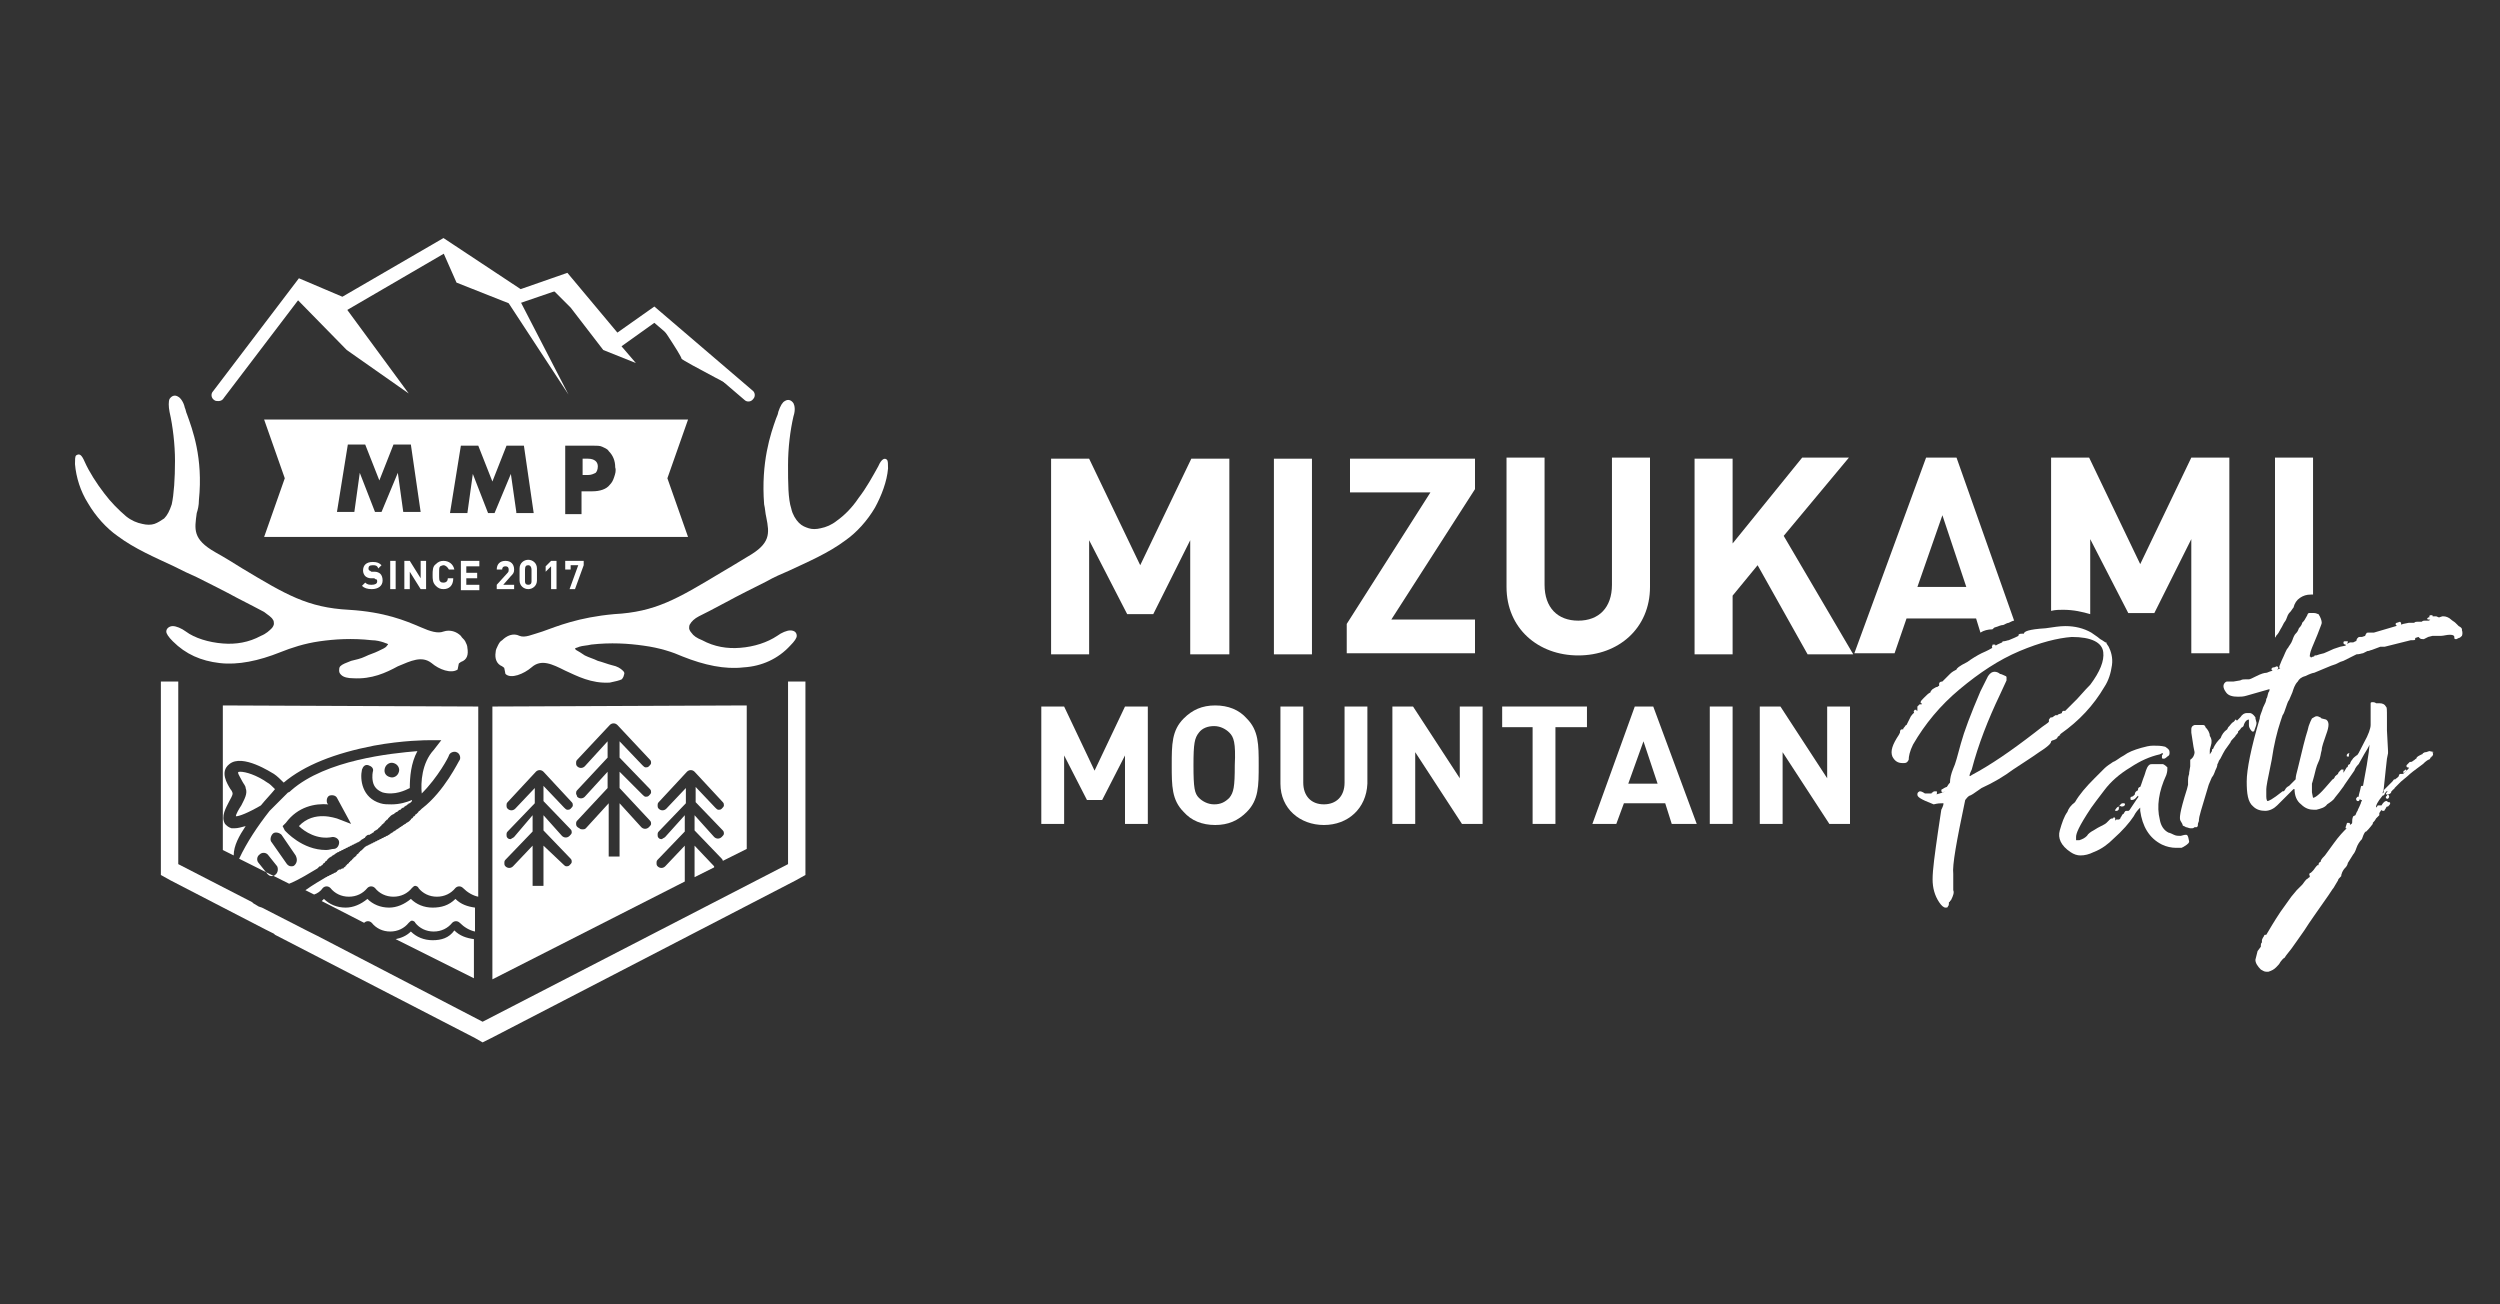 <?xml version="1.0" encoding="utf-8"?>
<!-- Generator: Adobe Illustrator 26.3.1, SVG Export Plug-In . SVG Version: 6.00 Build 0)  -->
<svg version="1.1" id="レイヤー_1" xmlns="http://www.w3.org/2000/svg" xmlns:xlink="http://www.w3.org/1999/xlink" x="0px"
	 y="0px" viewBox="0 0 230 120" style="enable-background:new 0 0 230 120;" xml:space="preserve">
<rect x="0" y="0" width="230" height="120" fill="#333333" stroke="none"/>
<style type="text/css">
	.st0{fill:#FFFFFF;}
</style>
<g>
	<g>
		<path class="st0" d="M109.5,60.2V49.7l-3.4,6.8h-2.4l-3.5-6.8v10.5h-3.5v-18h3.5l4.7,9.8l4.7-9.8h3.5v18H109.5z"/>
		<path class="st0" d="M117.2,60.2v-18h3.5v18H117.2z"/>
		<path class="st0" d="M123.9,60.2v-2.8l7.7-12.1h-7.4v-3.1h11.5v2.8L128,57h7.7v3.1H123.9z"/>
		<path class="st0" d="M145.2,60.3c-3.7,0-6.6-2.5-6.6-6.3V42.1h3.5v11.7c0,2.1,1.2,3.3,3.1,3.3s3.1-1.2,3.1-3.3V42.1h3.5V54
			C151.8,57.8,148.9,60.3,145.2,60.3z"/>
		<path class="st0" d="M166.3,60.2l-4.6-8.2l-2.3,2.8v5.4h-3.5v-18h3.5V50l6.4-7.9h4.3l-6,7.2l6.4,10.9H166.3z"/>
		<path class="st0" d="M103.5,75.8v-6.3l-2.1,4.1H100l-2.1-4.1v6.3h-2.1V65h2.1l2.8,5.9l2.8-5.9h2.1v10.8H103.5z"/>
		<path class="st0" d="M114.7,74.7c-0.8,0.8-1.7,1.2-2.9,1.2c-1.2,0-2.2-0.4-2.9-1.2c-1.1-1.1-1.1-2.4-1.1-4.3s0-3.2,1.1-4.3
			c0.8-0.8,1.7-1.2,2.9-1.2c1.2,0,2.2,0.4,2.9,1.2c1.1,1.1,1.1,2.4,1.1,4.3S115.8,73.6,114.7,74.7z M113.1,67.4
			c-0.3-0.3-0.8-0.6-1.4-0.6c-0.6,0-1.1,0.2-1.4,0.6c-0.4,0.5-0.5,1-0.5,3c0,2.1,0.1,2.6,0.5,3c0.3,0.3,0.8,0.6,1.4,0.6
			c0.6,0,1-0.2,1.4-0.6c0.4-0.5,0.5-1,0.5-3C113.7,68.3,113.5,67.8,113.1,67.4z"/>
		<path class="st0" d="M121.8,75.9c-2.2,0-4-1.5-4-3.8V65h2.1v7c0,1.2,0.7,2,1.9,2c1.1,0,1.9-0.7,1.9-2v-7h2.1v7.1
			C125.7,74.4,124,75.9,121.8,75.9z"/>
		<path class="st0" d="M134.5,75.8l-4.3-6.6v6.6h-2.1V65h1.9l4.3,6.6V65h2.1v10.8H134.5z"/>
		<path class="st0" d="M143.1,66.9v8.9h-2.1v-8.9h-2.8V65h7.8v1.9H143.1z"/>
		<path class="st0" d="M153.8,75.8l-0.6-1.9h-3.8l-0.7,1.9h-2.2l3.9-10.8h1.7l4,10.8H153.8z M151.2,68.2l-1.4,3.9h2.7L151.2,68.2z"
			/>
		<path class="st0" d="M157.3,75.8V65h2.1v10.8H157.3z"/>
		<path class="st0" d="M168.3,75.8l-4.3-6.6v6.6h-2.1V65h1.9l4.3,6.6V65h2.1v10.8H168.3z"/>
		<g>
			<path class="st0" d="M189.6,67.5c1.7-1.2,3-2.6,4-4.3c0.4-0.6,0.6-1.3,0.7-2c0.1-0.7-0.1-1.3-0.3-1.7l-0.2-0.3c0,0,0,0,0,0
				c0-0.1,0-0.1-0.1-0.1l-0.3-0.2c-0.2-0.1-0.3-0.2-0.3-0.2c0,0-0.1-0.1-0.7-0.5c-0.7-0.4-1.5-0.6-2.4-0.6c-0.5,0-1.1,0.1-1.8,0.2
				c-1.6,0.1-2,0.3-2,0.5c0,0,0,0,0,0c0,0-0.1,0-0.1,0l0,0c0,0-0.1,0-0.1,0c-0.1,0-0.2,0-0.3,0.1c0,0,0,0,0,0.1
				c-0.2,0.1-0.4,0.2-0.9,0.4c0,0,0,0,0,0c0,0,0,0,0,0c-0.1,0-0.3,0.1-0.5,0.1c-0.1,0-0.1,0.1-0.1,0.1c0,0,0,0,0,0
				c-0.2,0.1-0.5,0.2-0.6,0.3c0,0,0-0.1-0.1-0.1c0,0-0.1,0-0.1,0c-0.1,0-0.1,0-0.1,0.1c0,0-0.1,0.1,0,0.2c0,0,0,0,0,0
				c-0.5,0.3-0.8,0.4-1,0.5c-0.4,0.2-0.9,0.5-1.3,0.8c-0.8,0.4-1,0.6-1,0.7c0,0,0,0,0,0c-0.2,0.1-0.4,0.2-0.6,0.4
				c-0.2,0.2-0.3,0.3-0.4,0.4c-0.1,0.1-0.2,0.2-0.3,0.3c-0.2,0-0.3,0.1-0.3,0.2c0,0,0,0.1,0,0.2c-0.1,0-0.1,0.1-0.2,0.1c0,0,0,0,0,0
				c0,0,0,0,0,0c0,0,0,0,0,0c0,0,0,0,0,0c-0.1,0-0.2,0.1-0.4,0.2c-0.1,0.1-0.2,0.2-0.2,0.3c-0.2,0.1-0.3,0.2-0.6,0.5
				c-0.2,0.2-0.3,0.3-0.3,0.4c0,0.1,0,0.1,0.1,0.1c0,0,0,0,0,0l0,0.1c0,0,0,0,0,0c0,0-0.1,0-0.1,0c0,0-0.1,0-0.1,0l-0.2,0.2
				c0,0,0,0,0,0.1c0,0,0,0,0,0l0,0c0,0,0,0.1,0,0.1l0,0.1c0,0,0,0.1,0,0.1c0,0,0,0,0,0c0,0-0.1,0-0.1-0.1c0,0-0.1,0-0.1,0h0
				c0,0-0.1,0-0.1,0.1c-0.1,0.1,0,0.1,0,0.2c0,0,0,0,0,0c-0.1,0-0.2,0.2-0.3,0.3l-0.4,0.8c-0.1,0-0.1,0.1-0.2,0.2
				c-0.1,0.1-0.1,0.1-0.1,0.2c0,0,0,0-0.1,0c-0.2,0-0.2,0.2-0.2,0.3c-0.1,0.2-0.1,0.2-0.1,0.2c-0.6,0.9-0.8,1.5-0.6,2
				c0.2,0.4,0.5,0.6,0.9,0.6c0,0,0,0,0.1,0c0,0,0,0,0.1,0c0.2,0,0.3-0.1,0.4-0.3c0-0.3,0.1-0.8,0.4-1.4c1.1-1.9,2.5-3.6,4.3-5.1
				c1.8-1.5,3.6-2.7,5.5-3.5c1.9-0.8,3.5-1.2,4.8-1.3c1.8,0,2.8,0.5,2.9,1.4c0.1,0.8-0.3,1.8-1.2,3c-0.1,0.1-0.5,0.5-1.2,1.3
				c-0.8,0.8-1,1-1,1c0,0,0,0,0,0c0,0-0.1,0.1-0.1,0.1c0,0,0,0-0.1,0c0,0-0.1,0-0.1,0c0,0-0.1,0.1-0.1,0.1c0,0,0,0.1,0,0.1
				c0,0,0,0,0,0c-0.2,0.1-0.4,0.1-0.4,0.2c0,0,0,0,0,0c0,0,0,0-0.1,0c0,0,0,0-0.1,0c0,0,0,0,0,0h0c0,0,0,0,0,0c0,0,0,0,0,0
				c0,0,0,0,0,0l-0.3,0.2c0,0,0,0,0,0l-0.1,0c0,0,0,0,0,0c-0.1,0-0.1,0.1-0.2,0.2c0,0.1,0,0.1,0,0.2c0,0,0,0,0,0
				c0,0-0.1,0.1-0.1,0.1c-0.3,0.2-0.7,0.5-1.2,0.9c-2.2,1.7-4.1,3-5.8,3.9c-0.1,0.1-0.2,0.1-0.2,0.1c0-0.1,0-0.2,0.2-0.6
				c0.6-2.3,1.5-4.6,2.6-6.9l0.6-1.3c0,0,0,0,0-0.1c0-0.1,0-0.1,0-0.1c0,0,0-0.1,0-0.1c0-0.1-0.1-0.1-0.3-0.2
				c-0.2-0.1-0.3-0.1-0.3-0.1c-0.1-0.1-0.3-0.2-0.5-0.2c-0.2,0-0.4,0.1-0.6,0.4l-0.7,1.4c-0.9,2.1-1.5,3.7-1.8,4.8
				c-0.3,1.1-0.5,1.9-0.7,2.3c-0.2,0.5-0.3,0.9-0.3,1.3c-0.2,0.2-0.2,0.3-0.3,0.4c0,0,0,0,0,0c0,0-0.1,0-0.4,0.2
				c-0.1,0-0.1,0.1-0.1,0.2c0,0,0.1,0.1,0.1,0.1c0,0,0,0,0,0l0.3-0.1c0,0,0,0,0,0c0,0-0.2,0.1-0.9,0.3c0.1,0,0.1-0.1,0.1-0.2
				c0-0.1,0-0.1-0.1-0.1c0,0-0.1,0-0.1,0c-0.1,0-0.1,0-0.2,0.1c0,0,0,0,0,0c0,0,0,0,0,0c0,0,0,0,0,0c0,0-0.1,0-0.1,0.1
				c-0.1,0-0.2,0-0.6,0c-0.3-0.2-0.4-0.2-0.5-0.2c0,0,0,0,0,0c0,0,0,0,0,0c-0.2,0.1-0.2,0.2-0.2,0.3c0,0.2,0.2,0.4,1.5,0.9
				c0,0,0,0,0,0c0,0,0,0,0,0c0.4-0.1,0.6-0.1,0.8-0.1c0.1,0,0.1,0,0.1,0c0,0.1,0,0.2-0.2,0.6c0,0,0,0,0,0l-0.3,2
				c-0.3,2.1-0.5,3.5-0.5,4.4c0,0.8,0.2,1.5,0.6,2.1c0.2,0.3,0.4,0.5,0.6,0.5c0.1,0,0.2,0,0.2-0.1c0,0,0,0,0,0
				c0.1-0.1,0.1-0.2,0.1-0.3c0,0,0-0.1,0-0.1c0.1,0,0.1-0.1,0.1-0.1c0,0,0,0,0.1-0.1c0.2-0.4,0.3-0.7,0.2-0.9c0-0.2,0-0.7,0-1.5
				c-0.1-0.8,0.3-3,1.1-6.8c0.1-0.1,0.2-0.3,0.4-0.4c0.1,0,0.4-0.2,1.1-0.7c1.1-0.5,2.1-1.1,2.9-1.7c0.9-0.6,1.7-1.1,2.4-1.6
				c1.1-0.7,1.1-0.9,1.1-1c0,0,0,0,0,0c0,0,0.1-0.1,0.2-0.1c0.3-0.1,0.4-0.2,0.4-0.3c0,0,0.1-0.1,0.3-0.2
				C189.4,67.7,189.5,67.6,189.6,67.5z"/>
			<path class="st0" d="M201.1,76.8C201.1,76.8,201.1,76.8,201.1,76.8c-0.2,0-0.4,0.1-0.5,0.1c-0.2,0-0.4,0-0.6-0.1
				c-0.4-0.2-0.5-0.2-0.5-0.2c-0.4-0.2-0.7-0.6-0.8-1.2c-0.3-1.2-0.1-2.6,0.6-4.1c0.1-0.3,0.1-0.5,0.1-0.7c-0.1-0.1-0.2-0.2-0.4-0.3
				l-0.7,0c-0.1,0-0.2,0-0.3,0c-0.1,0-0.2,0-0.3,0.1c-0.1,0.1-0.2,0.2-0.4,0.9c-0.2,0.5-0.3,0.9-0.4,1.1c0,0,0,0,0,0
				c-0.1,0-0.2,0.1-0.2,0.2l0,0.1c-0.2,0.1-0.3,0.2-0.3,0.4c-0.1,0.1-0.2,0.2-0.3,0.2c-0.1,0-0.1,0.1-0.1,0.2c0,0.1,0.1,0.1,0.1,0.1
				c0,0,0,0,0,0c0.3,0,0.4-0.2,0.5-0.3c0,0,0.1-0.1,0.1-0.1l0,0c0,0.1,0,0.1,0.1,0.1c0,0,0,0,0,0c0,0,0,0,0,0
				c-0.1,0-0.1,0.1-0.2,0.2l-0.6,0.9c-0.1,0.2-0.2,0.2-0.2,0.2c-0.1,0-0.1,0-0.1,0c0,0,0,0-0.1,0c-0.1,0-0.1,0.1-0.2,0.2
				c0,0.1-0.1,0.1-0.1,0.1c-0.1,0.1-0.1,0.2-0.2,0.3c0,0.1-0.1,0.2-0.2,0.2c0,0,0,0,0,0c0,0,0,0-0.1,0c0,0-0.1,0-0.1,0l-0.1,0.1
				c0-0.1,0-0.2,0-0.2c0-0.1-0.1-0.1-0.1-0.1c0,0,0,0,0,0c0,0-0.1,0-0.1,0.1c0,0,0,0-0.1,0c0,0-0.1,0-0.2,0.1c0,0,0,0,0,0l-0.3,0.3
				c-0.1,0.1-0.3,0.2-0.5,0.3c-0.2,0.1-0.4,0.2-0.7,0.4c-0.2,0.1-0.5,0.3-0.6,0.5c-0.2,0.2-0.4,0.3-0.7,0.4c-0.1,0-0.2,0-0.2,0
				c-0.1,0-0.1,0-0.1,0l0-0.2l0-0.1c0,0,0,0,0,0c0-0.3,0.2-0.9,1.4-2.7c0.2-0.3,0.6-0.8,1.2-1.6c0.6-0.8,1.4-1.5,2.4-2.1
				c0.9-0.6,1.8-1,2.7-1.2l0.2-0.1l0.1,0c0,0,0,0.1-0.1,0.2c0,0,0,0,0,0.1l0,0.1c0,0,0,0.1,0.1,0.1c0,0,0,0,0.1,0c0,0,0,0,0,0
				c0,0,0.1,0,0.3-0.2c0.2-0.1,0.2-0.2,0.2-0.4c0-0.2-0.1-0.3-0.4-0.5c0,0,0,0,0,0c-0.4-0.1-0.7-0.1-1.1-0.1c-0.4,0-0.7,0.1-1.1,0.2
				c-0.7,0.2-1.2,0.4-1.6,0.7c-0.4,0.2-0.7,0.5-1,0.6c-0.3,0.2-0.6,0.4-0.8,0.6l-0.9,0.9c-0.8,0.8-1.4,1.5-1.8,2.2
				c-0.4,0.3-0.6,0.6-0.7,0.9c-0.3,0.4-0.5,1-0.7,1.7c-0.2,0.7,0.1,1.4,1,2c0.3,0.2,0.6,0.3,0.9,0.3c0.4,0,0.8-0.1,1.2-0.3
				c0.8-0.3,1.4-0.8,1.8-1.2c0.9-0.8,1.5-1.5,1.9-2.1c0.2-0.4,0.4-0.6,0.6-0.8c0,0.1,0,0.3,0,0.3c0.2,1.4,0.8,2.5,2,3.1
				c0.4,0.2,0.9,0.3,1.3,0.3c0.2,0,0.3,0,0.5,0c0,0,0,0,0,0l0.2-0.1c0.5-0.3,0.5-0.4,0.5-0.5C201.3,76.8,201.2,76.8,201.1,76.8z"/>
			<path class="st0" d="M194.9,74.2C194.9,74.2,194.9,74.2,194.9,74.2c-0.2,0.1-0.2,0.2-0.3,0.3c0,0,0,0.1,0,0.1c0,0,0.1,0,0.1,0
				c0,0,0,0,0,0c0.2,0,0.3-0.2,0.2-0.3C195,74.3,195,74.3,194.9,74.2C195,74.2,194.9,74.2,194.9,74.2z"/>
			<path class="st0" d="M195.2,74.2C195.2,74.2,195.2,74.2,195.2,74.2c0.3,0,0.3-0.2,0.3-0.2c0,0,0-0.1-0.1-0.1c0,0-0.1,0-0.1,0
				c-0.1,0-0.1,0-0.2,0.1l-0.1,0.1c0,0,0,0.1,0,0.1C195.1,74.1,195.1,74.2,195.2,74.2z"/>
			<path class="st0" d="M206.9,66.7c0,0.3,0.2,0.5,0.3,0.6c0,0,0,0,0.1,0c0,0,0.1,0,0.1-0.1c0.1-0.3,0.2-0.5,0.2-0.7l-0.1-0.4
				c0,0,0,0,0-0.1c-0.2-0.3-0.4-0.4-0.5-0.4c0,0-0.1,0-0.1,0c0,0,0,0,0,0c0,0-0.1,0-0.1,0c0,0-0.1,0-0.1,0c-0.2,0-0.4,0.1-0.6,0.4
				l-0.3,0.3c0,0,0,0,0,0c0,0,0,0,0,0c0,0,0,0,0,0c0,0-0.1-0.1-0.1-0.1c0,0,0,0,0,0c0,0-0.1,0-0.1,0.1l-0.1,0.1
				c-0.2,0.1-0.3,0.3-0.4,0.4l-0.1,0.1c0,0,0,0,0,0l-0.1,0.2c-0.3,0.2-0.5,0.5-0.6,0.8c0,0,0,0,0,0c-0.2,0.2-0.5,0.5-0.7,1
				c0,0-0.1,0-0.1,0.1c0,0,0,0.1,0,0.1c0,0,0,0,0,0c0,0,0,0,0,0c0,0,0,0,0,0l-0.2,0.3l0-0.3c0,0,0,0,0,0c0-0.1,0-0.2,0.1-0.5
				c0.1-0.3,0.1-0.6-0.1-0.9c0-0.3-0.2-0.6-0.4-0.8c0-0.1-0.1-0.2-0.2-0.2c0,0-0.1,0-0.1,0l-0.7,0c-0.3,0.1-0.3,0.3-0.3,0.4l0,0.3
				l0.2,1.3l0.1,0.5c0,0.2-0.1,0.5-0.4,0.7c0,0,0,0.1,0,0.1l0,0.1c0,0.3,0,0.4,0,0.4l-0.1,0.6c0,0,0,0,0,0l0,0.1
				c-0.1,0.3-0.1,0.5-0.1,0.6c0,0.1,0,0.2,0,0.4l-0.1,0.4c-0.7,2.2-0.7,2.7-0.6,2.9c0.1,0.2,0.2,0.3,0.2,0.4c0,0.1,0.2,0.1,0.3,0.2
				c0.1,0,0.3,0.1,0.4,0.1c0.1,0,0.1,0,0.2,0c0.1,0,0.2-0.1,0.2-0.1c0,0,0,0,0.1,0c0,0,0,0,0,0c0,0,0.1,0,0.1,0l0.1-0.1
				c0,0,0,0,0-0.1c0-0.2,0.1-0.3,0.1-0.4c0,0,0,0,0-0.1c0-0.2,0.2-0.9,0.9-3.2c0.2-0.5,0.3-0.7,0.3-0.7c0.1-0.1,0.2-0.3,0.3-0.6
				c0.1-0.2,0.2-0.4,0.2-0.6c0.1-0.1,0.1-0.3,0.2-0.4c0.1-0.1,0.2-0.4,0.5-0.9l0.5-0.7c0,0,0,0,0,0c0,0,0-0.1,0.2-0.3
				c0.2-0.2,0.3-0.3,0.3-0.4c0,0,0,0,0,0c0.1,0,0.1-0.1,0.2-0.2c0,0,0,0,0-0.1c0,0,0.1-0.1,0.2-0.2c0.1-0.2,0.2-0.2,0.2-0.2
				c0,0,0,0,0.1-0.1c0.1-0.4,0.3-0.6,0.5-0.6C206.9,66.5,206.9,66.6,206.9,66.7z"/>
			<path class="st0" d="M226.5,58L226.5,58c0-0.1,0-0.1,0-0.1c0-0.1-0.1-0.2-0.3-0.3c-0.1-0.1-0.2-0.2-0.3-0.3
				c-0.1-0.1-0.3-0.2-0.4-0.3c-0.2-0.2-0.5-0.3-0.7-0.3c0,0,0,0-0.1,0l-0.3,0.1c-0.1,0-0.2-0.1-0.3-0.1c-0.1,0-0.2,0-0.3,0
				c0,0,0,0,0,0c0-0.1,0-0.1-0.1-0.1c0,0-0.1,0-0.1,0c0,0,0,0,0,0c-0.1,0-0.1,0.1-0.1,0.1c0,0,0,0.1,0,0.1l-0.1,0
				c0,0-0.1,0.1-0.1,0.1c0,0,0,0.1,0.1,0.1c0,0,0.1,0,0.1,0c0,0,0.1,0,0.1,0c0,0-0.1,0-0.1,0.1l-0.4,0c-0.1,0-0.2,0-0.3,0.1l-0.4,0
				c-0.1,0-0.2,0-0.3,0.1c0,0-0.1,0-0.1,0c0,0,0,0,0,0c0,0-0.1,0-0.1,0c-0.1,0-0.2,0-0.3,0l-0.5,0.1l-1,0.3l-1.7,0.5
				c0,0-0.1,0-0.2,0c-0.1,0-0.1,0-0.2,0c0,0-0.1,0-0.1,0c-0.1,0-0.2,0-0.2,0.1c0,0-0.1,0.1-0.1,0.2l0,0l-0.3,0.1c0,0,0,0-0.1,0
				c-0.1,0-0.1,0-0.1,0c-0.1,0-0.1,0-0.2,0.1c0,0-0.1,0.1-0.1,0.2c0,0,0,0.1-0.1,0.1l-0.2,0.1c-0.1,0-0.1,0-0.2,0c0,0-0.1,0-0.1,0
				l-0.2,0.1c0,0-0.1,0-0.1,0c0,0,0,0,0.1-0.1c0,0,0-0.1,0-0.1c0,0-0.1,0-0.1,0c0,0,0,0,0,0l-0.2,0c0,0-0.1,0-0.1,0.1
				c0,0,0,0.1,0,0.1c0.1,0.1,0.1,0.1,0.2,0.1c0,0,0,0,0,0c0,0,0,0,0,0.1l0,0l-0.5,0.1l-0.6,0.2c-0.4,0.2-0.7,0.3-0.9,0.4l-0.4,0.1
				l-0.3,0.1l0,0c-0.1,0-0.1,0-0.1,0c0,0-0.1,0-0.1,0.1c-0.1,0-0.1,0-0.3,0.1c0,0,0,0,0,0c0,0,0,0,0,0c0-0.1-0.1-0.1-0.1-0.1
				c0-0.1,0-0.3,0.2-0.8l0.5-1.2c0.3-0.8,0.4-1,0.4-1.1c0-0.2-0.1-0.5-0.3-0.8c0,0,0,0,0,0c-0.1,0-0.2-0.1-0.4-0.1
				c-0.1,0-0.2,0-0.3,0c-0.1,0-0.1,0-0.2,0c0,0-0.1,0.1-0.1,0.1c0,0.1-0.1,0.2-0.2,0.4c-0.1,0.2-0.2,0.3-0.3,0.4
				c0,0.1-0.1,0.3-0.3,0.5c-0.1,0.3-0.2,0.4-0.3,0.5c-0.1,0.1-0.2,0.3-0.3,0.6c-0.1,0.3-0.3,0.5-0.4,0.7c-0.2,0.2-0.3,0.6-0.6,1.2
				l-0.2,0.5c0,0,0,0,0,0.1c0,0,0,0.1,0.1,0.1c-0.1,0-0.2,0.1-0.3,0.1c0,0,0.1-0.1,0.1-0.1c0,0,0-0.1,0-0.1c0,0-0.1-0.1-0.1-0.1
				c0,0,0,0,0,0c-0.1,0-0.2,0.1-0.3,0.1l0,0c0,0,0,0-0.1,0l-0.1,0.1c0,0-0.1,0.1,0,0.1c0,0,0,0.1,0.1,0.1c-0.4,0.1-0.5,0.2-0.6,0.2
				c-0.2,0-0.5,0.1-0.9,0.3c-0.4,0.2-0.6,0.3-0.7,0.3c-0.1,0-0.2,0-0.3,0c-0.2,0-0.3,0-0.5,0.1l-0.6,0.1c-0.1,0-0.2,0-0.3,0
				c-0.1,0-0.1,0-0.2,0c-0.1,0-0.1,0-0.1,0c-0.1,0-0.2,0.1-0.2,0.1c-0.2,0.2-0.2,0.5,0.1,0.9c0.2,0.3,0.6,0.4,1.1,0.4
				c0.2,0,0.5,0,0.8-0.1l2.1-0.6c0,0.1,0,0.2-0.1,0.3c-0.1,0.3-0.1,0.5-0.2,0.6c0,0.2-0.1,0.4-0.3,0.8c-0.1,0.4-0.3,0.7-0.3,1
				c-0.8,2.7-1.2,4.7-1.2,5.8c0,1.1,0.1,1.9,0.6,2.3c0.3,0.3,0.7,0.4,1.1,0.4c0.4,0,0.8-0.2,1.1-0.5c0.3-0.3,0.5-0.5,0.7-0.7
				l0.8-0.8c0,0,0,0,0.1,0c0,0.6,0.2,1.1,0.6,1.4c0.4,0.4,0.8,0.5,1.2,0.5c0.1,0,0.2,0,0.2,0c0.4-0.1,0.8-0.2,1-0.5
				c0.3-0.2,0.6-0.4,0.7-0.6l0.4-0.5c0.2-0.3,0.4-0.5,0.5-0.7l0.9-1.3c0.1-0.3,0.3-0.5,0.4-0.6c0,0,0,0,0,0l0.5-0.9
				c0.5-0.8,0.5-0.9,0.5-0.9c0,0,0,0,0-0.1l0,0c0,0,0,0,0,0c0,0,0,0,0,0c0,0.1,0,0.8-0.6,3.9c0,0,0,0-0.1,0c0,0,0,0,0,0
				c0,0-0.1,0-0.1,0.1c-0.1,0.5-0.2,0.7-0.2,0.9c0,0,0,0,0,0c0,0,0,0,0,0c0,0-0.1,0-0.1,0c-0.1,0.1-0.2,0.2-0.1,0.3
				c0,0,0,0.1,0.1,0.1c0,0,0,0,0,0c0,0,0.1,0,0.1,0c0.1-0.1,0.1-0.1,0.1-0.2c0,0,0.1,0.1,0.1,0.1c0,0,0,0,0,0c0,0,0,0,0,0l0.1,0
				c0,0.1-0.1,0.2-0.1,0.3c-0.2,0.5-0.3,0.6-0.3,0.7c-0.1,0.1-0.1,0.2-0.2,0.4l-0.2,0.1c0,0,0,0,0,0c-0.1,0.2-0.1,0.4-0.1,0.6
				c0,0.1-0.1,0.1-0.2,0.2c0,0,0-0.1,0-0.1c0-0.1-0.1-0.1-0.2-0.1c0,0,0,0,0,0c0,0-0.1,0-0.1,0.1l-0.1,0.3c0,0,0,0.1,0,0.1
				c0,0,0,0,0.1,0c-0.3,0.3-0.7,0.7-1.2,1.4l-0.8,1.1c-0.4,0.4-0.4,0.5-0.4,0.6c0,0,0,0,0,0c-0.1,0-0.2,0.1-0.2,0.3l0,0c0,0,0,0,0,0
				c0,0-0.1,0-0.1,0c-0.2,0.2-0.3,0.4-0.4,0.5c0,0-0.1,0.1-0.2,0.2c-0.1,0-0.2,0.1-0.1,0.3c0,0,0,0,0,0.1c-0.1,0-0.1,0.1-0.3,0.2
				c-0.2,0.2-0.3,0.4-0.4,0.5c0,0,0,0,0,0c-0.1,0.1-0.2,0.2-0.5,0.5l-0.5,0.6l-1,1.4c-0.6,0.9-1,1.6-1.3,2.1c0,0,0,0-0.1,0
				c0,0,0,0,0,0c0,0-0.1,0-0.1,0.1c-0.2,0.3-0.2,0.4-0.2,0.4c0,0,0,0,0,0c0,0,0,0,0,0.1c0,0,0,0,0,0.1c-0.1,0.1-0.1,0.2-0.1,0.3
				c0,0,0,0.1,0,0.1c0,0,0,0,0,0l-0.3,0.4c0,0,0,0,0,0l-0.2,0.8c0,0,0,0,0,0c0,0.3,0.2,0.6,0.5,0.9c0.2,0.1,0.3,0.2,0.5,0.2
				c0.1,0,0.1,0,0.2,0c0.3-0.1,0.5-0.2,0.7-0.4c0.2-0.2,0.3-0.3,0.4-0.5c0.1-0.1,0.2-0.3,0.4-0.4c0.1-0.2,0.3-0.4,0.6-0.8
				c0.3-0.4,0.7-1,1.2-1.7c0.5-0.8,1.3-1.9,2.2-3.2l0.4-0.6c0,0,0.1-0.1,0.2-0.3c0.1-0.2,0.2-0.3,0.3-0.5c0-0.1,0.1-0.2,0.3-0.4
				c0,0,0,0,0-0.1c0.1-0.4,0.3-0.6,0.4-0.7c0.1-0.1,0.2-0.3,0.2-0.4l0.5-0.8c0.1-0.1,0.2-0.3,0.3-0.6c0.1-0.3,0.3-0.6,0.5-0.8
				c0.2-0.6,0.3-0.7,0.4-0.7c0.1-0.1,0.3-0.3,0.6-0.7c0,0,0-0.1,0-0.1l0,0c0.1-0.1,0.2-0.2,0.3-0.4c0.1-0.1,0.2-0.2,0.3-0.3
				c0,0,0-0.1,0-0.1c0,0,0,0,0,0c0,0,0,0,0-0.1c0,0,0,0,0,0l0.2-0.3c0,0.1,0.1,0.1,0.2,0.1c0,0,0.1,0,0.1-0.1
				c0.1-0.1,0.1-0.2,0.2-0.3c0,0,0,0,0.1,0c0.1-0.1,0.2-0.2,0.2-0.3c0-0.1-0.1-0.1-0.1-0.1l0,0c-0.1,0-0.1,0-0.1,0
				c0,0-0.1-0.1-0.1-0.1c0,0,0,0-0.1,0c0,0,0,0,0,0c-0.1,0-0.3,0.2-0.4,0.4l-0.3,0c0,0-0.1,0-0.1,0.1l-0.1,0.1c0,0,0,0,0-0.1
				c0,0,0,0,0,0c0-0.1,0.1-0.4,0.6-1c0.1,0,0.2-0.1,0.2-0.2c0.1-0.1,0.1-0.2,0.2-0.2c0.3-0.1,0.4-0.2,0.4-0.4
				c0.2-0.2,0.3-0.4,0.5-0.5c0,0,0.1-0.1,0.1-0.1c0-0.1-0.1-0.1-0.1-0.1h0c0,0,0,0,0,0c0,0,0,0,0,0c0,0,0,0,0,0c0,0,0,0,0,0
				c0,0,0,0,0,0l-0.1,0c0,0,0,0-0.1,0c-0.1,0-0.1,0.1-0.2,0.2c-0.1,0.1-0.2,0.2-0.3,0.3c-0.1,0.1-0.3,0.3-0.5,0.5c0,0,0,0,0,0.1
				c0,0,0,0.1,0,0.1c0,0-0.1,0.1-0.1,0.1c0,0,0,0,0,0c0,0,0,0,0,0c0,0,0-0.1,0.1-0.4c0,0,0,0,0,0l0.2-1.9l0.1-0.9l0.1-0.5l0-0.2
				l-0.1-1.9l0-1c0-1.1,0-1.1-0.1-1.2c-0.1-0.2-0.3-0.3-0.6-0.3c-0.1,0-0.1,0-0.2,0l-0.1,0c-0.1-0.1-0.3-0.1-0.3-0.1
				c-0.1,0-0.2,0-0.2,0.1c0,0,0,0,0,0.1c0,0.1,0,0.2,0,0.4l0,1.5c0,0.3-0.2,0.9-0.6,1.6c-0.5,1-0.6,1.2-0.7,1.2
				c-0.1,0.1-0.3,0.2-0.4,0.4c-0.1,0.1-0.2,0.3-0.2,0.4c0,0,0,0,0,0c-0.1,0-0.2,0.1-0.2,0.2c0,0.1-0.1,0.1-0.1,0.1l-0.3,0.5
				c0,0,0-0.1,0-0.1c0,0,0,0,0,0c0,0,0-0.1,0-0.2c0,0-0.1,0-0.1,0c0,0-0.1,0-0.1,0c0,0,0,0,0,0l-0.1,0.1c-0.1,0.1-0.2,0.2-0.2,0.3
				c-0.1,0.1-0.3,0.2-0.3,0.3c-0.1,0.2-0.2,0.2-0.2,0.2l-0.7,0.8c-0.7,0.8-1,0.9-1.1,0.9c0,0,0,0,0,0l-0.1-0.5l0-0.8
				c0,0,0.1-0.3,0.2-0.7c0.1-0.4,0.2-0.9,0.4-1.3c0.2-0.4,0.2-0.8,0.3-1.1c0-0.3,0.2-0.8,0.4-1.4c0.3-0.8,0.3-1.2,0-1.4c0,0,0,0,0,0
				c-0.4-0.1-0.5-0.1-0.5-0.2c-0.1,0-0.2-0.1-0.3-0.1c0,0,0,0-0.1,0c-0.1,0-0.2,0.1-0.4,0.2c-0.1,0.2-0.2,0.4-0.3,0.7l-0.1,0.4
				c-0.2,0.6-0.5,1.8-0.9,3.5c-0.1,0.4-0.2,0.7-0.2,1c-0.3,0.3-0.5,0.5-0.6,0.6c-0.2,0.1-0.3,0.2-0.4,0.4c0,0-0.1,0.1-0.1,0.1
				c0,0,0,0,0,0c0,0,0,0,0,0c0,0-0.1,0-0.1,0c-1,0.8-1.3,0.9-1.4,0.9c0,0-0.1-0.1-0.1-0.4c0-0.2,0-0.4,0-0.7c0-0.2,0.1-0.8,0.5-2.7
				c0.2-1.4,0.5-2.6,0.8-3.5l0.2-0.6c0.1-0.1,0.2-0.4,0.3-0.7c0.1-0.3,0.2-0.6,0.3-0.7l0.3-0.7c0.1-0.3,0.2-0.7,0.5-1
				c0.1-0.2,0.3-0.4,0.7-0.5c0.4-0.2,0.7-0.3,0.8-0.3l1.2-0.5c0.2-0.1,0.5-0.2,0.8-0.3l0.4-0.2l0.3-0.1l1.2-0.6
				c0.3,0,0.5-0.1,0.6-0.1c0,0,0,0,0,0l0.4-0.2c0.2,0,0.3-0.1,0.4-0.1l0.8-0.3l0.3,0l0.1,0c0,0,0,0,0,0c0,0,0,0,0,0l2.4-0.6
				c0.1,0,0.2,0,0.2,0c0.1,0,0.2,0,0.2-0.1c0,0,0,0,0-0.1l0.3-0.1c0,0,0,0,0.1,0.1c0.1,0.1,0.2,0.1,0.3,0.1c0,0,0.1,0,0.1,0l0.4-0.2
				l0.4-0.1c0,0,0,0,0,0c0.1,0,0.1,0,0.2,0c0,0,0.1,0,0.1,0c0.2,0,0.3,0,0.5,0c0.2,0,0.5-0.1,0.8-0.1c0.3,0,0.4,0.1,0.4,0.2l0,0.1
				c0,0,0,0.1,0.1,0.1c0,0,0,0,0.1,0c0,0,0,0,0,0l0.2-0.1c0,0,0,0,0,0c0.1,0,0.2-0.1,0.3-0.2C226.6,58.2,226.5,58,226.5,58z"/>
			<path class="st0" d="M220.6,57.6c0.1,0,0.2,0,0.3-0.1c0,0,0-0.1,0-0.2c0,0-0.1-0.1-0.1-0.1c0,0,0,0,0,0l-0.3,0.1
				c-0.1,0-0.1,0.1-0.1,0.1c0,0.1,0,0.1,0.1,0.1C220.4,57.6,220.5,57.6,220.6,57.6z"/>
			<path class="st0" d="M216.1,69.3c-0.1,0-0.2,0.1-0.2,0.2c0,0.1,0,0.1,0.1,0.1c0,0,0,0,0,0c0,0,0.1,0,0.1,0l0,0l0,0
				c0,0,0-0.1,0-0.2C216.2,69.3,216.1,69.3,216.1,69.3C216.1,69.3,216.1,69.3,216.1,69.3z"/>
			<path class="st0" d="M219.7,73.1c0,0-0.1,0-0.1,0.1l-0.1,0.1c0,0,0,0.1,0,0.1c0,0,0.1,0.1,0.1,0.1c0,0,0,0,0,0
				c0.1,0,0.2-0.1,0.2-0.2C219.8,73.2,219.8,73.2,219.7,73.1C219.7,73.1,219.7,73.1,219.7,73.1z"/>
			<path class="st0" d="M223.5,69.1C223.4,69.1,223.4,69.1,223.5,69.1C223.4,69.1,223.4,69.1,223.5,69.1l-0.3,0.1c0,0,0,0-0.1,0
				l-0.2,0.1c0,0,0,0.1-0.1,0.1c0,0,0,0-0.2,0.1c-0.2,0.1-0.3,0.2-0.3,0.3c-0.1,0-0.1,0.1-0.3,0.2c-0.1,0.1-0.2,0.1-0.2,0.1
				c0,0,0,0-0.1,0l-0.3,0.3c0,0,0,0.1,0,0.1c0,0,0,0.1,0.1,0.1c0,0,0.1,0,0.1,0c0,0,0,0,0,0c0,0,0,0,0,0.1l-0.1,0.1l-0.3,0.3
				c-0.1,0.1-0.1,0.1-0.2,0.1c0,0,0,0,0,0c0,0,0,0-0.1,0c0,0,0,0-0.1,0c0,0-0.1,0.1-0.1,0.1l0,0.1c0,0-0.1,0.1-0.2,0.2l0,0
				c-0.1,0-0.1,0.1-0.1,0.1c-0.1,0.1-0.2,0.2-0.2,0.3c-0.1,0.1-0.1,0.1-0.1,0.2c0,0,0,0,0,0l-0.4,0.5c-0.1,0.2-0.2,0.3-0.2,0.3
				c0,0,0,0.1,0.1,0.1c0,0,0,0,0.1,0c0,0,0,0,0,0c0.3-0.1,0.3-0.2,0.3-0.3l0,0c0,0,0.1,0,0.1-0.1c0.1-0.1,0.2-0.1,0.2-0.2
				c0,0,0,0,0,0c0,0,0.1-0.1,0.4-0.4l0.2-0.2l0.6-0.5c0.2-0.2,0.7-0.6,1.4-1.1c0.3-0.3,0.5-0.4,0.5-0.4c0.1,0,0.2-0.1,0.2-0.2
				c0.1,0,0.1-0.1,0.1-0.1c0.1,0,0.1-0.1,0.1-0.1c0.1-0.1,0-0.2,0-0.3C224.1,69.2,223.9,69.2,223.5,69.1z"/>
			<path class="st0" d="M221.1,71.1C221.2,71.1,221.2,71.1,221.1,71.1c0.1,0,0.1,0,0.2-0.1c0,0,0.1-0.1,0.1-0.1
				c0-0.1-0.1-0.1-0.1-0.1h0c0,0,0,0,0,0c0,0,0,0,0,0c0,0,0,0,0,0l-0.1,0.1c-0.1,0-0.1,0.1-0.1,0.2C221,71.1,221.1,71.1,221.1,71.1z
				"/>
		</g>
		<path class="st0" d="M183.3,57.9c0.1-0.1,0.2-0.2,0.3-0.2c0.3-0.1,0.5-0.2,0.7-0.2c0.2-0.1,0.4-0.2,0.5-0.2c0,0,0,0,0,0
			c0.2-0.1,0.4-0.2,0.5-0.2L180,42.1h-2.8l-6.6,18h3.7l1.1-3.2h6.4l0.4,1.3C182.5,58,182.9,57.9,183.3,57.9
			C183.3,57.9,183.3,57.9,183.3,57.9z M176.4,54l2.3-6.6l2.2,6.6H176.4z"/>
		<path class="st0" d="M192.3,56.5v-6.9l3.5,6.8h2.4l3.4-6.8v10.5h3.5v-18h-3.5l-4.7,9.8l-4.7-9.8h-3.5v14.1
			c0.4-0.1,0.8-0.1,1.1-0.1C190.8,56.1,191.6,56.3,192.3,56.5z"/>
		<path class="st0" d="M209.8,57.9c0.2-0.3,0.3-0.6,0.4-0.7c0,0,0.1-0.1,0.2-0.4c0.1-0.3,0.2-0.4,0.3-0.5c0.1-0.1,0.2-0.3,0.3-0.4
			c0.1-0.4,0.3-0.7,0.6-0.9c0.3-0.2,0.6-0.3,1-0.3c0.1,0,0.1,0,0.2,0V42.1h-3.5v16.6c0-0.1,0.1-0.1,0.1-0.2
			C209.6,58.3,209.7,58.1,209.8,57.9z"/>
	</g>
	<g>
		<path class="st0" d="M42.1,61.6c-0.6,0.4-1.7,0-2.4-0.6c-0.9-0.7-1.9-0.2-3.1,0.3c-1.1,0.6-2.4,1.2-4.1,1.1
			c-0.5,0-0.9-0.1-1.1-0.3c-0.1-0.1-0.2-0.2-0.2-0.4c0-0.1,0-0.3,0.1-0.4c0.2-0.2,0.5-0.3,1-0.5c0.4-0.1,0.9-0.2,1.3-0.4
			c0.4-0.2,0.8-0.3,1.2-0.5c0.4-0.2,0.7-0.3,0.8-0.5c0.1-0.1,0.1-0.1,0.1-0.1c0-0.1-0.2-0.1-0.4-0.2c-0.3-0.1-0.7-0.2-1.1-0.2
			c-1.8-0.2-3.4-0.1-4.8,0.1c-1.4,0.2-2.6,0.6-3.6,1c-2,0.8-3.9,1.2-5.6,1c-1.7-0.2-3.1-0.8-4.3-2c-0.4-0.4-0.6-0.7-0.6-0.9
			c0-0.3,0.3-0.5,0.6-0.5c0.3,0,0.8,0.2,1.2,0.5c0.8,0.6,2.1,1,3.4,1.1c1.2,0.1,2.4-0.1,3.5-0.7c0.5-0.2,0.8-0.5,1-0.7
			c0.1-0.1,0.2-0.3,0.2-0.4c0-0.1,0-0.3-0.1-0.4c-0.1-0.2-0.4-0.4-0.8-0.7c-0.4-0.2-1.3-0.7-2.5-1.3c-1.1-0.6-2.5-1.3-3.7-1.9
			c-0.7-0.3-1.3-0.6-2.1-1c-1.7-0.8-3.6-1.6-5.2-2.8c-1-0.7-2-1.8-2.7-3c-0.7-1.1-1.1-2.4-1.2-3.6c0-0.4,0-0.7,0.1-0.8
			c0.3-0.2,0.5-0.1,0.8,0.6c0.4,0.9,1.1,2,1.8,2.9c0.6,0.8,1.3,1.5,2,2.1c0.5,0.4,1,0.6,1.5,0.7c0.4,0.1,0.8,0.1,1.1,0
			c0.3-0.1,0.6-0.3,0.9-0.5c0.3-0.3,0.5-0.7,0.7-1.3c0.2-0.9,0.3-2.4,0.3-4c0-1.5-0.2-3.2-0.5-4.5c-0.1-0.5-0.1-1,0-1.2
			c0.2-0.3,0.5-0.4,0.8-0.2c0.2,0.1,0.5,0.5,0.6,1c0.1,0.2,0.1,0.4,0.2,0.6c0.5,1.4,1.5,4,1.1,7.9c0,0.5-0.1,0.9-0.2,1.2
			c-0.2,1.5-0.4,2.4,1.7,3.6c0.9,0.5,1.7,1,2.5,1.5c4,2.4,6,3.6,9.8,3.8c3.3,0.2,5.2,1,6.6,1.6c0.9,0.4,1.6,0.6,2.1,0.4
			c0.6-0.2,1.2,0,1.6,0.4c0.1,0.2,0.3,0.3,0.4,0.5c0.1,0.2,0.2,0.4,0.2,0.6c0.1,0.6,0,1.1-0.6,1.3c-0.1,0.1-0.2,0.1-0.2,0.2"/>
		<path class="st0" d="M46.4,61.5c0-0.1-0.1-0.1-0.2-0.2c-0.5-0.2-0.7-0.7-0.6-1.3c0-0.2,0.1-0.4,0.2-0.6c0.1-0.2,0.2-0.4,0.4-0.5
			c0.4-0.4,1-0.7,1.6-0.4c0.5,0.2,1.1-0.1,2.1-0.4c1.4-0.5,3.3-1.3,6.6-1.6c3.8-0.2,5.8-1.4,9.8-3.8c0.7-0.4,1.5-0.9,2.5-1.5
			c2.1-1.2,2-2.1,1.7-3.6c-0.1-0.4-0.1-0.8-0.2-1.2c-0.3-3.9,0.6-6.5,1.1-7.9c0.1-0.2,0.2-0.5,0.2-0.6c0.2-0.6,0.4-0.9,0.6-1
			c0.3-0.2,0.6-0.1,0.8,0.2c0.1,0.2,0.2,0.6,0,1.2c-0.3,1.3-0.5,2.9-0.5,4.5c0,1.6,0,3.1,0.3,4c0.1,0.5,0.4,1,0.7,1.3
			c0.3,0.3,0.6,0.4,0.9,0.5c0.3,0.1,0.7,0.1,1.1,0c0.5-0.1,1-0.3,1.5-0.7c0.7-0.5,1.4-1.2,2-2.1c0.7-0.9,1.3-2,1.8-2.9
			c0.3-0.7,0.6-0.8,0.8-0.6c0.1,0.1,0.1,0.4,0.1,0.8c-0.1,1.2-0.6,2.5-1.2,3.6c-0.7,1.2-1.7,2.3-2.7,3c-1.6,1.2-3.5,2-5.2,2.8
			c-0.7,0.3-1.4,0.6-2.1,1c-1.2,0.6-2.6,1.3-3.7,1.9c-1.1,0.6-2.1,1.1-2.5,1.3c-0.4,0.2-0.7,0.5-0.8,0.7c-0.1,0.1-0.1,0.3-0.1,0.4
			c0,0.1,0.1,0.3,0.2,0.4c0.2,0.3,0.5,0.5,1,0.7c1.1,0.6,2.3,0.8,3.5,0.7c1.3-0.1,2.5-0.5,3.4-1.1c0.4-0.3,0.9-0.5,1.2-0.5
			c0.4,0,0.6,0.2,0.6,0.5c0,0.2-0.2,0.5-0.6,0.9c-1.1,1.2-2.6,1.9-4.3,2c-1.7,0.2-3.6-0.2-5.6-1c-0.9-0.4-2.1-0.8-3.6-1
			c-1.4-0.2-3-0.3-4.8-0.1c-0.4,0.1-0.8,0.1-1.1,0.2c-0.2,0.1-0.4,0.1-0.4,0.2c0,0,0,0,0.1,0.1c0.2,0.1,0.5,0.3,0.8,0.5
			c0.4,0.2,0.8,0.3,1.2,0.5c0.4,0.1,0.9,0.3,1.3,0.4c0.5,0.1,0.8,0.3,1,0.5c0.1,0.1,0.2,0.2,0.1,0.4c0,0.1-0.1,0.3-0.2,0.4
			c-0.2,0.1-0.6,0.2-1.1,0.3c-1.7,0.1-3-0.6-4.1-1.1c-1.2-0.6-2.2-1.1-3.1-0.3c-0.7,0.6-1.9,1.1-2.4,0.6"/>
		<g>
			<g>
				<path class="st0" d="M39.8,83.5c-0.8,0-1.5-0.3-2-0.8c-0.6,0.5-1.3,0.8-2,0.8c-0.8,0-1.5-0.3-2-0.8c-0.6,0.5-1.3,0.8-2,0.8
					c-0.8,0-1.5-0.3-2-0.8c-0.1,0.1-0.1,0.1-0.2,0.2l3.9,2c0,0,0,0,0,0c0.2-0.2,0.5-0.2,0.7,0c0.4,0.5,1,0.8,1.7,0.8
					c0.7,0,1.3-0.3,1.7-0.8c0.1-0.1,0.2-0.2,0.3-0.2h0c0.1,0,0.3,0.1,0.3,0.2c0.4,0.5,1,0.8,1.7,0.8c0.7,0,1.3-0.3,1.7-0.8
					c0.2-0.2,0.5-0.2,0.7,0c0.4,0.4,0.9,0.7,1.4,0.8v-2.2c-0.7-0.1-1.3-0.3-1.8-0.8C41.3,83.3,40.6,83.5,39.8,83.5z"/>
				<path class="st0" d="M39.8,86.5c-0.8,0-1.5-0.3-2-0.8c-0.4,0.4-0.9,0.6-1.4,0.7l7.2,3.6v-3.6c-0.7-0.1-1.3-0.3-1.8-0.8
					C41.3,86.3,40.6,86.5,39.8,86.5z"/>
				<path class="st0" d="M21.7,75.1c0.3,0,1.1-0.3,2.3-1c0.4-0.5,0.9-1,1.3-1.5c-0.3-0.3-0.5-0.5-0.7-0.6c-1-0.7-2-1-2.5-1
					c-0.1,0-0.2,0-0.2,0.1c0,0,0,0,0,0c0,0.1,0.3,0.6,0.4,0.8c0.1,0.2,0.3,0.4,0.3,0.6c0.2,0.5-0.1,1-0.4,1.6
					C22,74.4,21.7,74.9,21.7,75.1z"/>
				<path class="st0" d="M29.2,79.9c0,0,0.1-0.1,0.1-0.1c0,0,0,0,0,0c0,0,0.1-0.1,0.1-0.1c0,0,0,0,0.1,0c0,0,0.1-0.1,0.1-0.1
					c0,0,0.1,0,0.1-0.1c0,0,0.1-0.1,0.1-0.1c0,0,0.1,0,0.1-0.1c0,0,0.1-0.1,0.1-0.1c0,0,0.1,0,0.1-0.1c0,0,0.1-0.1,0.1-0.1
					c0,0,0.1-0.1,0.1-0.1c0.1,0,0.1-0.1,0.2-0.1c0,0,0.1-0.1,0.1-0.1c0.1,0,0.1-0.1,0.2-0.1c0,0,0.1-0.1,0.1-0.1
					c0.1,0,0.1-0.1,0.2-0.1c0.1,0,0.1-0.1,0.2-0.1c0.1,0,0.1-0.1,0.2-0.1c0.1,0,0.1-0.1,0.2-0.1c0.1,0,0.1-0.1,0.2-0.1
					c0.1,0,0.1-0.1,0.2-0.1c0.1,0,0.1-0.1,0.2-0.1c0.1,0,0.1-0.1,0.2-0.1c0.1,0,0.1-0.1,0.2-0.1c0.1,0,0.1-0.1,0.2-0.1
					c0.1,0,0.1-0.1,0.2-0.1c0,0,0.1-0.1,0.1-0.1c0.1-0.1,0.2-0.1,0.3-0.2c0,0,0.1,0,0.1-0.1c0.1-0.1,0.2-0.2,0.3-0.2c0,0,0,0,0.1,0
					c0.1-0.1,0.2-0.1,0.3-0.2c0,0,0.1,0,0.1-0.1c0.1-0.1,0.2-0.1,0.3-0.2c0,0,0.1,0,0.1-0.1c0.1-0.1,0.2-0.1,0.2-0.2
					c0,0,0.1,0,0.1-0.1c0.1-0.1,0.2-0.1,0.2-0.2c0,0,0.1,0,0.1-0.1c0.1-0.1,0.1-0.1,0.2-0.2c0,0,0.1,0,0.1-0.1
					c0.1-0.1,0.1-0.1,0.2-0.2c0,0,0.1-0.1,0.1-0.1c0.1,0,0.1-0.1,0.2-0.1c0,0,0.1,0,0.1-0.1c0.1,0,0.1-0.1,0.2-0.1
					c0,0,0.1,0,0.1-0.1c0.1,0,0.1-0.1,0.2-0.1c0,0,0.1,0,0.1-0.1c0.1,0,0.1-0.1,0.2-0.1c0,0,0.1,0,0.1-0.1c0.1,0,0.1-0.1,0.2-0.1
					c0,0,0,0,0.1-0.1c0.1,0,0.1-0.1,0.1-0.1c0,0,0,0,0.1,0c0,0,0.1-0.1,0.1-0.1c0,0,0,0,0,0c0,0,0.1-0.1,0.1-0.1c0,0,0,0,0,0
					c0,0,0,0,0,0c0,0,0-0.1,0-0.1c-0.5,0.2-1.1,0.4-1.9,0.4c-0.3,0-0.7,0-1-0.1c-1.7-0.5-1.9-2.2-1.7-3.1c0.1-0.3,0.3-0.5,0.6-0.4
					c0.3,0.1,0.5,0.3,0.4,0.6c0,0-0.1,0.4,0,0.9c0.1,0.5,0.4,0.8,0.9,1c1.1,0.3,2.1-0.2,2.5-0.4c0-1,0.1-2.3,0.7-3.4
					c-2.4,0.2-8.4,0.8-11.6,3.6c-0.1,0.1-0.2,0.2-0.3,0.2l-0.1,0.1c-0.4,0.4-0.8,0.8-1.2,1.2c0,0-0.1,0.1-0.1,0.1
					c-0.1,0.1-0.2,0.2-0.3,0.3c-1.1,1.4-2.1,2.9-2.8,4.4l4.6,2.3C27.6,80.9,28.5,80.3,29.2,79.9C29.2,79.9,29.2,79.9,29.2,79.9z
					 M35.4,70.7c0.1-0.4,0.5-0.6,0.8-0.5c0.4,0.1,0.6,0.5,0.5,0.8c-0.1,0.4-0.5,0.6-0.8,0.5C35.5,71.4,35.3,71.1,35.4,70.7z
					 M26.3,75.7c1.1-1.5,2.7-1.8,3.9-1.7l-0.1-0.1c-0.1-0.3,0-0.6,0.2-0.7c0.3-0.1,0.6,0,0.7,0.2l1.3,2.4L31,75.3
					c-0.1,0-2.1-0.8-3.5,0.7c0.5,0.5,1.7,1.3,3.1,1c0.3,0,0.6,0.2,0.6,0.5c0,0.3-0.2,0.6-0.5,0.6c-0.2,0-0.4,0.1-0.7,0.1
					c-2.2,0-3.7-1.7-3.8-1.8L26,76L26.3,75.7z M25.3,80.5c-0.1,0.1-0.2,0.1-0.3,0.1c-0.2,0-0.3-0.1-0.4-0.2l-0.8-1
					c-0.2-0.2-0.2-0.6,0.1-0.8c0.2-0.2,0.6-0.2,0.8,0.1l0.8,1C25.6,79.9,25.6,80.3,25.3,80.5z M27.1,79.6c-0.1,0.1-0.2,0.1-0.3,0.1
					c-0.2,0-0.3-0.1-0.4-0.2L25,77.5c-0.2-0.2-0.1-0.6,0.1-0.8c0.2-0.2,0.6-0.1,0.8,0.1l1.3,1.9C27.4,79.1,27.3,79.4,27.1,79.6z"/>
				<path class="st0" d="M22.6,76c-0.4,0.1-0.7,0.2-1,0.2c-0.1,0-0.2,0-0.3,0c-0.3-0.1-0.4-0.2-0.6-0.4c-0.4-0.7,0.1-1.5,0.4-2.1
					c0.1-0.2,0.3-0.5,0.3-0.7c0-0.1-0.1-0.3-0.2-0.4c-0.3-0.5-1-1.6-0.1-2.3c1.2-1,3.9,0.8,4.1,0.9c0.3,0.2,0.6,0.5,0.9,0.8
					c1.9-1.6,4.7-2.7,8.3-3.4c2.7-0.5,4.9-0.5,5-0.5l1.2,0L39.9,69c-1.1,1.2-1.2,3-1.1,4c1.5-1.5,2.5-3.4,2.5-3.5
					c0.1-0.3,0.5-0.4,0.7-0.3c0.3,0.1,0.4,0.5,0.3,0.7c-0.1,0.1-1.4,2.9-3.5,4.5c0,0,0,0,0,0c0,0,0,0-0.1,0.1c0,0,0,0-0.1,0.1
					c0,0-0.1,0-0.1,0.1c0,0,0,0-0.1,0.1c0,0-0.1,0.1-0.1,0.1c0,0-0.1,0-0.1,0.1c0,0-0.1,0.1-0.1,0.1c0,0-0.1,0-0.1,0.1
					c0,0-0.1,0.1-0.1,0.1c0,0-0.1,0-0.1,0.1c0,0-0.1,0.1-0.1,0.1c0,0-0.1,0.1-0.1,0.1c-0.1,0-0.1,0.1-0.2,0.1c0,0-0.1,0.1-0.1,0.1
					c-0.1,0-0.1,0.1-0.2,0.1c0,0-0.1,0.1-0.1,0.1c-0.1,0-0.1,0.1-0.2,0.1c0,0-0.1,0.1-0.1,0.1c-0.1,0-0.1,0.1-0.2,0.1
					c0,0-0.1,0.1-0.1,0.1c-0.1,0-0.1,0.1-0.2,0.1c0,0-0.1,0.1-0.1,0.1c-0.1,0-0.1,0.1-0.2,0.1c0,0-0.1,0.1-0.1,0.1
					c-0.1,0-0.1,0.1-0.2,0.1c-0.1,0-0.1,0.1-0.2,0.1c-0.1,0-0.1,0.1-0.2,0.1c-0.1,0-0.1,0.1-0.2,0.1c-0.1,0-0.1,0.1-0.2,0.1
					c-0.1,0-0.1,0.1-0.2,0.1c-0.1,0-0.1,0.1-0.2,0.1c-0.1,0-0.1,0.1-0.2,0.1c-0.1,0-0.1,0.1-0.2,0.1c-0.1,0-0.1,0.1-0.2,0.1
					c-0.1,0-0.1,0.1-0.2,0.1c-0.1,0.1-0.1,0.1-0.2,0.2c0,0-0.1,0.1-0.1,0.1c-0.1,0.1-0.2,0.1-0.2,0.2c0,0-0.1,0-0.1,0.1
					c-0.1,0.1-0.2,0.1-0.2,0.2c0,0-0.1,0.1-0.1,0.1c-0.1,0.1-0.2,0.1-0.2,0.2c0,0-0.1,0-0.1,0.1c-0.1,0.1-0.2,0.1-0.2,0.2
					c0,0-0.1,0-0.1,0.1c-0.1,0.1-0.2,0.1-0.2,0.2c0,0-0.1,0-0.1,0.1c-0.1,0.1-0.2,0.1-0.2,0.2c0,0,0,0-0.1,0c-0.1,0-0.1,0.1-0.2,0.1
					c0,0,0,0-0.1,0c-0.1,0.1-0.2,0.1-0.2,0.2c0,0,0,0,0,0c-0.1,0-0.1,0.1-0.2,0.1c0,0,0,0,0,0c-0.1,0-0.1,0.1-0.2,0.1c0,0,0,0,0,0
					c-0.1,0-0.1,0.1-0.2,0.1c0,0,0,0,0,0c-0.1,0-0.1,0.1-0.2,0.1c0,0,0,0,0,0c-0.1,0-0.1,0.1-0.2,0.1c-0.5,0.3-1.2,0.7-1.9,1.2
					l0.8,0.4c0.3-0.1,0.6-0.3,0.8-0.6c0.2-0.2,0.5-0.2,0.7,0c0.4,0.5,1,0.8,1.7,0.8c0.7,0,1.3-0.3,1.7-0.8c0.2-0.2,0.5-0.2,0.7,0
					c0.4,0.5,1,0.8,1.7,0.8c0.7,0,1.3-0.3,1.7-0.8c0.1-0.1,0.2-0.2,0.3-0.2h0c0.1,0,0.3,0.1,0.3,0.2c0.4,0.5,1,0.8,1.7,0.8
					c0.7,0,1.3-0.3,1.7-0.8c0.2-0.2,0.5-0.2,0.7,0c0.4,0.4,0.9,0.7,1.4,0.8V65l-23.5-0.1v13.3l1,0.5C21.5,77.8,22,76.9,22.6,76z"/>
			</g>
			<g>
				<path class="st0" d="M63,77.8l-1.8,1.9c-0.2,0.2-0.5,0.2-0.7,0c-0.1-0.1-0.1-0.2-0.1-0.3c0-0.1,0-0.2,0.1-0.3l2.5-2.6V75
					L61.2,77c-0.1,0.1-0.2,0.1-0.3,0.2c-0.1,0-0.2,0-0.3-0.1c-0.1-0.1-0.1-0.2-0.1-0.3c0-0.1,0-0.2,0.1-0.3l2.5-2.6v-1.4l-1.8,1.9
					c-0.2,0.2-0.5,0.2-0.7,0c-0.1-0.1-0.1-0.2-0.1-0.3c0-0.1,0-0.2,0.1-0.3l2.6-2.8c0.2-0.2,0.5-0.2,0.7,0l2.6,2.8
					c0.1,0.1,0.1,0.2,0.1,0.3c0,0.1-0.1,0.2-0.2,0.3c-0.1,0.1-0.2,0.1-0.3,0.1c-0.1,0-0.2-0.1-0.3-0.2l-1.8-1.9v1.4l2.5,2.6
					c0.1,0.1,0.1,0.2,0.1,0.3c0,0.1-0.1,0.2-0.2,0.3c-0.2,0.2-0.5,0.2-0.7,0L63.9,75v1.4l2.5,2.6c0.1,0.1,0.1,0.2,0.1,0.2l2.2-1.1
					V64.9L45.3,65v25.1L63,81.1V77.8z M52.5,76.3c0.1,0.1,0.1,0.2,0.1,0.3c0,0.1-0.1,0.2-0.2,0.3c-0.2,0.2-0.5,0.2-0.7,0L50,75v1.4
					l2.5,2.6c0.1,0.1,0.1,0.2,0.1,0.3c0,0.1-0.1,0.2-0.2,0.3c-0.1,0.1-0.2,0.1-0.3,0.1c-0.1,0-0.2-0.1-0.3-0.2L50,77.8v3.7l-1,0
					v-3.7l-1.8,1.9c-0.2,0.2-0.5,0.2-0.7,0c-0.1-0.1-0.1-0.2-0.1-0.3c0-0.1,0-0.2,0.1-0.3l2.5-2.6V75L47.3,77
					c-0.1,0.1-0.2,0.1-0.3,0.2c-0.1,0-0.2,0-0.3-0.1c-0.1-0.1-0.1-0.2-0.1-0.3c0-0.1,0-0.2,0.1-0.3l2.5-2.6v-1.4l-1.8,1.9
					c-0.2,0.2-0.5,0.2-0.7,0c-0.1-0.1-0.1-0.2-0.1-0.3c0-0.1,0-0.2,0.1-0.3l2.6-2.8c0.2-0.2,0.5-0.2,0.7,0l2.6,2.8
					c0.1,0.1,0.1,0.2,0.1,0.3c0,0.1-0.1,0.2-0.2,0.3c-0.1,0.1-0.2,0.1-0.3,0.1c-0.1,0-0.2-0.1-0.3-0.2L50,72.3v1.4L52.5,76.3z
					 M59.8,72.6c0.1,0.1,0.1,0.2,0.1,0.3c0,0.1-0.1,0.2-0.2,0.3c-0.1,0.1-0.2,0.1-0.3,0.1c-0.1,0-0.2-0.1-0.3-0.2L57,71v1.5l2.8,3
					c0.1,0.1,0.1,0.2,0.1,0.3c0,0.1-0.1,0.2-0.2,0.3c-0.2,0.2-0.5,0.2-0.7,0L57,73.9v4.9l-1,0v-4.9l-2.1,2.3
					c-0.1,0.1-0.2,0.1-0.3,0.1c-0.1,0-0.2,0-0.3-0.1C53.1,76.1,53,76,53,75.8c0-0.1,0-0.2,0.1-0.3l2.8-3V71l-2.1,2.3
					c-0.2,0.2-0.5,0.2-0.7,0C53.1,73.2,53,73.1,53,73c0-0.1,0-0.2,0.1-0.3l2.8-3v-1.5l-2.1,2.3c-0.2,0.2-0.5,0.2-0.7,0
					c-0.1-0.1-0.1-0.2-0.1-0.3c0-0.1,0-0.2,0.1-0.3l3-3.2c0.2-0.2,0.5-0.2,0.7,0l3,3.2c0.1,0.1,0.1,0.2,0.1,0.3
					c0,0.1-0.1,0.2-0.2,0.3c-0.1,0.1-0.2,0.1-0.3,0.1c-0.1,0-0.2-0.1-0.3-0.2L57,68.2v1.5L59.8,72.6z"/>
				<polygon class="st0" points="63.9,77.8 63.9,80.7 65.7,79.8 65.7,79.7 				"/>
			</g>
		</g>
		<g>
			<path class="st0" d="M20.1,36.9c-0.1,0-0.3,0-0.4-0.1c-0.3-0.2-0.3-0.6-0.1-0.8l7.9-10.4l4,1.7l9.3-5.4l7.1,4.7l4.3-1.5l4.6,5.5
				l3.4-2.4l9,7.7c0.3,0.2,0.3,0.6,0.1,0.8c-0.2,0.3-0.6,0.3-0.8,0.1l-8.3-7.1l-3.5,2.5l-4.8-5.7l-4.1,1.4l-6.9-4.6l-9.1,5.3
				L27.9,27l-7.3,9.6C20.5,36.8,20.3,36.9,20.1,36.9z"/>
			<polygon class="st0" points="56.7,31.3 51.9,25.8 50.5,26.3 52.5,28.3 55.5,32.2 58.5,33.4 			"/>
			<path class="st0" d="M68.8,36.3l-8.7-7.4c0,0,2.6,3.8,2.6,4.1C62.8,33.2,68.8,36.3,68.8,36.3z"/>
			<polygon class="st0" points="47.6,27.2 52.3,36.3 46.8,27.9 42,26 40.5,22.6 			"/>
			<polygon class="st0" points="31.5,27.9 37.6,36.2 31.9,32.2 27.1,27.3 27.7,26.3 			"/>
		</g>
		<polygon class="st0" points="72.5,79.5 44.4,94 29.2,86.1 29,86 28.8,85.9 28.6,85.8 28.4,85.7 28.2,85.6 24.1,83.5 23.8,83.4 
			23.3,83.1 23.2,83 16.4,79.5 16.4,62.7 14.8,62.7 14.8,79.5 14.8,80.5 15.7,81 24.4,85.5 24.6,85.6 24.8,85.7 25,85.8 25.2,85.9 
			25.3,86 43.7,95.5 44.4,95.9 45.2,95.5 73.2,81 74.1,80.5 74.1,79.5 74.1,62.7 72.5,62.7 		"/>
		<g>
			<g>
				<path class="st0" d="M34.2,54.2c-0.4,0-0.7-0.1-0.9-0.3l0.3-0.3c0.2,0.2,0.4,0.2,0.6,0.2c0.3,0,0.5-0.1,0.5-0.3
					c0-0.1,0-0.2-0.1-0.2c-0.1,0-0.1-0.1-0.2-0.1l-0.3,0c-0.2,0-0.4-0.1-0.5-0.2c-0.1-0.1-0.2-0.3-0.2-0.5c0-0.5,0.3-0.8,0.9-0.8
					c0.4,0,0.6,0.1,0.8,0.3l-0.3,0.3C34.7,52,34.5,52,34.3,52c-0.3,0-0.4,0.1-0.4,0.3c0,0.1,0,0.1,0.1,0.2c0.1,0,0.1,0.1,0.2,0.1
					l0.3,0c0.2,0,0.4,0.1,0.5,0.2c0.1,0.1,0.2,0.3,0.2,0.6C35.2,53.9,34.8,54.2,34.2,54.2z"/>
				<path class="st0" d="M35.9,54.2v-2.6h0.5v2.6H35.9z"/>
				<path class="st0" d="M38.7,54.2l-1-1.6v1.6h-0.5v-2.6h0.5l1,1.6v-1.6h0.5v2.6H38.7z"/>
				<path class="st0" d="M40.8,54.2c-0.3,0-0.5-0.1-0.7-0.3c-0.3-0.3-0.3-0.6-0.3-1s0-0.8,0.3-1c0.2-0.2,0.4-0.3,0.7-0.3
					c0.5,0,0.9,0.3,1,0.8h-0.5C41.2,52.2,41,52,40.8,52c-0.1,0-0.3,0.1-0.3,0.1c-0.1,0.1-0.1,0.2-0.1,0.7s0,0.6,0.1,0.7
					c0.1,0.1,0.2,0.1,0.3,0.1c0.3,0,0.4-0.2,0.4-0.4h0.5C41.7,53.9,41.3,54.2,40.8,54.2z"/>
				<path class="st0" d="M42.4,54.2v-2.6h1.7v0.5h-1.2v0.6h1v0.5h-1v0.6h1.2v0.5H42.4z"/>
				<path class="st0" d="M45.7,54.2v-0.4l1-1.1c0.1-0.1,0.1-0.2,0.1-0.3c0-0.2-0.1-0.3-0.3-0.3c-0.2,0-0.3,0.1-0.3,0.3h-0.5
					c0-0.5,0.3-0.8,0.8-0.8c0.5,0,0.8,0.3,0.8,0.8c0,0.3-0.1,0.4-0.3,0.6l-0.7,0.8h1v0.4H45.7z"/>
				<path class="st0" d="M48.6,54.2c-0.4,0-0.8-0.3-0.8-0.8v-1.1c0-0.5,0.4-0.8,0.8-0.8s0.8,0.3,0.8,0.8v1.1
					C49.4,53.9,49,54.2,48.6,54.2z M48.9,52.4c0-0.2-0.1-0.4-0.3-0.4s-0.3,0.1-0.3,0.4v1.1c0,0.2,0.1,0.3,0.3,0.3s0.3-0.1,0.3-0.3
					V52.4z"/>
				<path class="st0" d="M50.7,54.2v-2.1l-0.5,0.5v-0.5l0.5-0.5h0.5v2.6H50.7z"/>
				<path class="st0" d="M52.9,54.2h-0.5l0.8-2.2h-0.7v0.4h-0.5v-0.8h1.7V52L52.9,54.2z"/>
			</g>
		</g>
		<g>
			<path class="st0" d="M54.1,42.2h-0.5v1.5h0.5c0.3,0,0.5-0.1,0.7-0.2c0.1-0.1,0.2-0.3,0.2-0.6C55,42.5,54.7,42.2,54.1,42.2z"/>
			<path class="st0" d="M63.3,38.6H43.8H24.3l1.9,5.4l-1.9,5.4h19.5h19.5l-1.9-5.4L63.3,38.6z M37.1,47.1l-0.5-3.6l-1.5,3.6h-0.6
				l-1.4-3.6l-0.5,3.6H31l1-6.2h1.6l1.3,3.3l1.3-3.3h1.6l0.9,6.2H37.1z M47.5,47.1L47,43.6l-1.5,3.6h-0.6l-1.4-3.6l-0.5,3.6h-1.6
				l1-6.2H44l1.3,3.3l1.3-3.3h1.6l0.9,6.2H47.5z M56.5,43.9c-0.1,0.3-0.2,0.5-0.4,0.7c-0.3,0.4-0.9,0.6-1.6,0.6h-1v2.1H52V41h2.5
				c0.4,0,0.7,0,0.9,0.1c0.2,0.1,0.5,0.2,0.6,0.4c0.4,0.4,0.6,0.9,0.6,1.5C56.7,43.3,56.6,43.6,56.5,43.9z"/>
		</g>
	</g>
</g>
</svg>
